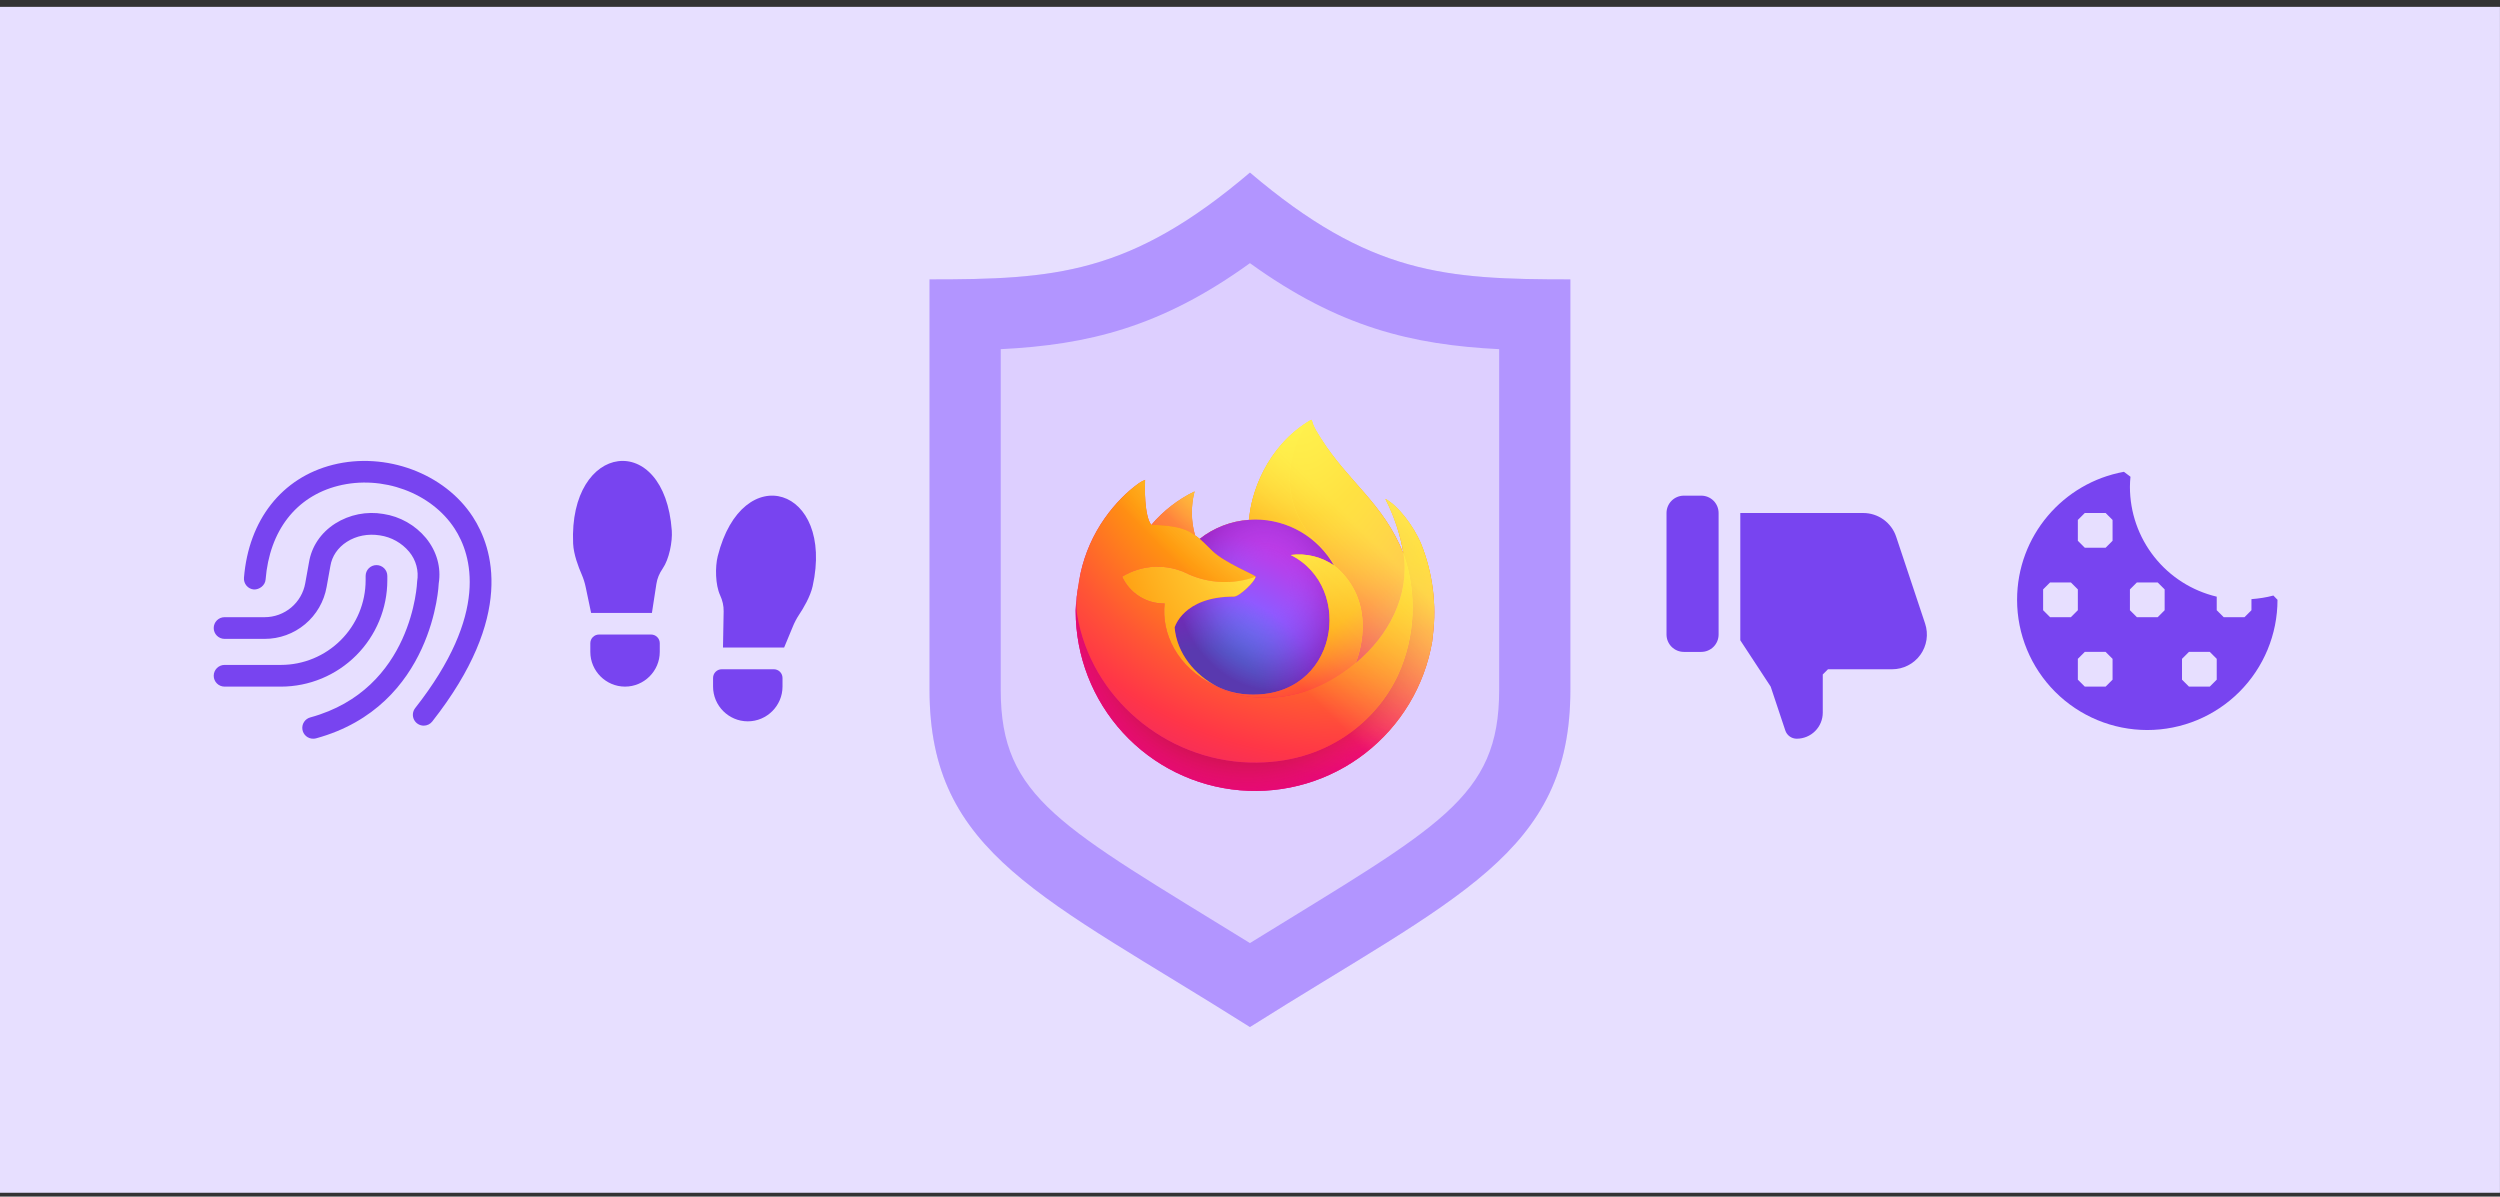 <svg width="234" height="112" viewBox="0 0 234 112" fill="none" xmlns="http://www.w3.org/2000/svg">
<rect x="0" y="0" width="234" height="112" fill="#333333" stroke="none"/>
<rect width="234" height="111" transform="translate(-0.005 0.642)" fill="#E7DFFF"/>
<path fill-rule="evenodd" clip-rule="evenodd" d="M39.66 67.921C39.47 67.921 39.283 67.867 39.121 67.766C38.959 67.665 38.83 67.52 38.746 67.348C38.663 67.177 38.63 66.985 38.65 66.796C38.671 66.606 38.744 66.426 38.862 66.276C45.819 57.426 44.162 51.955 42.553 49.478C40.366 46.115 35.778 44.431 31.649 45.474C27.704 46.474 25.229 49.672 24.86 54.245C24.816 54.805 24.268 55.195 23.766 55.177C23.498 55.156 23.249 55.028 23.075 54.823C22.9 54.618 22.814 54.352 22.835 54.084C23.272 48.668 26.381 44.714 31.15 43.507C36.097 42.259 41.61 44.301 44.254 48.373C46.159 51.303 48.197 57.688 40.457 67.534C40.362 67.655 40.241 67.752 40.103 67.819C39.965 67.886 39.814 67.921 39.66 67.921ZM21.02 64.268C20.75 64.268 20.492 64.161 20.302 63.97C20.111 63.78 20.004 63.522 20.004 63.252C20.004 62.983 20.111 62.724 20.302 62.534C20.492 62.343 20.75 62.236 21.02 62.236H26.301C28.401 62.234 30.415 61.399 31.9 59.914C33.386 58.429 34.221 56.415 34.223 54.315V53.908C34.223 53.639 34.33 53.381 34.52 53.19C34.711 53 34.969 52.893 35.239 52.893C35.508 52.893 35.766 53 35.957 53.19C36.147 53.381 36.254 53.639 36.254 53.908V54.315C36.251 56.953 35.202 59.483 33.336 61.349C31.47 63.215 28.94 64.265 26.301 64.268H21.02ZM28.646 68.897C28.834 69.059 29.074 69.146 29.322 69.143C29.413 69.143 29.503 69.131 29.59 69.107C40.626 66.085 41.072 54.614 41.064 54.614C41.306 53.114 40.884 51.609 39.88 50.371C38.87 49.15 37.447 48.343 35.88 48.105C34.319 47.838 32.713 48.158 31.373 49.004C30.03 49.864 29.158 51.162 28.921 52.644L28.571 54.588C28.413 55.479 27.945 56.287 27.251 56.868C26.556 57.45 25.679 57.768 24.774 57.768H21.02C20.75 57.768 20.492 57.875 20.302 58.065C20.111 58.256 20.004 58.514 20.004 58.783C20.004 59.053 20.111 59.311 20.302 59.502C20.492 59.692 20.75 59.799 21.02 59.799H24.774C26.156 59.8 27.494 59.314 28.554 58.427C29.614 57.54 30.328 56.307 30.57 54.947L30.923 52.982C31.07 52.062 31.62 51.256 32.466 50.714C33.352 50.145 34.447 49.934 35.557 50.111C36.63 50.269 37.607 50.816 38.302 51.65C38.619 52.031 38.849 52.477 38.977 52.956C39.105 53.435 39.128 53.936 39.044 54.425C39.043 54.524 38.661 64.515 29.054 67.147C28.814 67.209 28.605 67.357 28.467 67.563C28.328 67.769 28.27 68.018 28.303 68.264C28.336 68.51 28.458 68.735 28.646 68.897Z" fill="#7844F0"/>
<path fill-rule="evenodd" clip-rule="evenodd" d="M61.02 57.369L61.438 54.654C61.517 54.14 61.711 53.674 62.034 53.203C62.63 52.341 62.954 50.703 62.879 49.658C62.205 40.23 53.226 41.376 53.644 50.877C53.688 51.89 54.149 53.089 54.44 53.754C54.611 54.146 54.74 54.555 54.825 54.974L55.328 57.369H61.02ZM61.754 61.017V60.205C61.754 59.989 61.669 59.782 61.516 59.63C61.364 59.478 61.157 59.392 60.942 59.392H56.067C55.851 59.392 55.645 59.478 55.492 59.63C55.34 59.782 55.254 59.989 55.254 60.205V61.017C55.254 62.805 56.717 64.267 58.504 64.267C60.292 64.267 61.754 62.805 61.754 61.017ZM73.243 63.455V64.267C73.243 66.055 71.781 67.517 69.993 67.517C68.206 67.517 66.743 66.055 66.743 64.267V63.455C66.743 63.239 66.829 63.032 66.981 62.88C67.133 62.728 67.34 62.642 67.556 62.642H72.431C72.646 62.642 72.853 62.728 73.005 62.88C73.157 63.032 73.243 63.239 73.243 63.455ZM67.672 60.611L67.733 57.229C67.744 56.711 67.635 56.218 67.396 55.699C66.959 54.745 66.925 53.076 67.18 52.06C69.481 42.894 78.124 45.58 76.064 54.865C75.845 55.853 75.182 56.956 74.78 57.559C74.543 57.917 74.35 58.295 74.19 58.693L73.394 60.611H67.672Z" fill="#7844F0"/>
<path d="M146.986 26.151V64.59C146.986 79.928 136.313 83.93 116.995 96.13C97.678 83.93 87.004 79.928 87.004 64.59V26.151C98.721 26.151 105.762 25.705 116.995 16.154C128.228 25.705 135.27 26.151 146.986 26.151Z" fill="#DDCFFF"/>
<path d="M146.986 26.151V64.59C146.986 79.928 136.313 83.93 116.995 96.13C97.678 83.93 87.004 79.928 87.004 64.59V26.151C98.721 26.151 105.762 25.705 116.995 16.154C128.228 25.705 135.27 26.151 146.986 26.151ZM140.321 32.683C132.17 32.269 125.326 30.646 116.995 24.632C108.664 30.646 101.82 32.269 93.669 32.683V64.59C93.669 74.726 99.3 77.352 116.995 88.272C134.7 77.339 140.321 74.726 140.321 64.59V32.683Z" fill="#B295FF"/>
<path d="M133.036 50.954C132.306 49.195 130.825 47.295 129.665 46.694C130.492 48.299 131.067 50.022 131.367 51.803L131.37 51.831C129.47 47.087 126.248 45.174 123.617 41.009C123.484 40.798 123.351 40.587 123.221 40.364C123.147 40.237 123.087 40.122 123.036 40.017C122.927 39.805 122.843 39.581 122.785 39.35C122.785 39.34 122.781 39.329 122.774 39.321C122.767 39.313 122.758 39.308 122.747 39.307C122.737 39.304 122.726 39.304 122.715 39.307C122.713 39.307 122.71 39.311 122.707 39.312C122.705 39.312 122.699 39.316 122.695 39.318L122.701 39.307C118.481 41.782 117.048 46.364 116.917 48.656C115.231 48.772 113.619 49.395 112.292 50.442C112.154 50.324 112.009 50.214 111.859 50.112C111.476 48.77 111.459 47.349 111.811 45.999C110.261 46.751 108.884 47.817 107.766 49.13H107.759C107.093 48.284 107.139 45.496 107.178 44.914C106.981 44.993 106.793 45.093 106.617 45.212C106.029 45.633 105.479 46.104 104.974 46.621C104.399 47.206 103.873 47.837 103.403 48.509V48.512V48.509C102.323 50.043 101.557 51.776 101.149 53.608L101.126 53.719C101.094 53.867 100.98 54.609 100.961 54.77C100.961 54.783 100.958 54.795 100.957 54.807C100.81 55.573 100.719 56.348 100.684 57.127V57.214C100.688 61.428 102.27 65.488 105.117 68.59C107.965 71.693 111.871 73.612 116.063 73.97C120.256 74.328 124.43 73.097 127.76 70.522C131.09 67.946 133.335 64.213 134.05 60.06C134.078 59.843 134.101 59.628 134.126 59.409C134.472 56.544 134.098 53.638 133.036 50.954ZM113.668 64.129C113.747 64.167 113.82 64.207 113.901 64.244L113.913 64.251C113.831 64.212 113.75 64.171 113.668 64.129ZM131.371 51.835V51.819L131.374 51.837L131.371 51.835Z" fill="url(#paint0_linear_1482_41787)"/>
<path d="M133.036 50.954C132.306 49.195 130.825 47.295 129.665 46.694C130.492 48.299 131.067 50.022 131.367 51.803V51.819L131.37 51.837C132.665 55.549 132.478 59.619 130.847 63.196C128.921 67.335 124.259 71.577 116.962 71.371C109.078 71.147 102.134 65.287 100.836 57.612C100.599 56.402 100.836 55.788 100.954 54.805C100.792 55.569 100.702 56.346 100.684 57.127V57.214C100.688 61.428 102.27 65.488 105.117 68.59C107.965 71.693 111.871 73.612 116.063 73.97C120.256 74.328 124.43 73.097 127.76 70.522C131.09 67.946 133.335 64.213 134.05 60.06C134.078 59.843 134.101 59.628 134.126 59.409C134.472 56.544 134.098 53.638 133.036 50.954Z" fill="url(#paint1_radial_1482_41787)"/>
<path d="M133.036 50.954C132.306 49.195 130.825 47.295 129.665 46.694C130.492 48.299 131.067 50.022 131.367 51.803V51.819L131.37 51.837C132.665 55.549 132.478 59.619 130.847 63.196C128.921 67.335 124.259 71.577 116.962 71.371C109.078 71.147 102.134 65.287 100.836 57.612C100.599 56.402 100.836 55.788 100.954 54.805C100.792 55.569 100.702 56.346 100.684 57.127V57.214C100.688 61.428 102.27 65.488 105.117 68.59C107.965 71.693 111.871 73.612 116.063 73.97C120.256 74.328 124.43 73.097 127.76 70.522C131.09 67.946 133.335 64.213 134.05 60.06C134.078 59.843 134.101 59.628 134.126 59.409C134.472 56.544 134.098 53.638 133.036 50.954Z" fill="url(#paint2_radial_1482_41787)"/>
<path d="M124.871 52.933C124.907 52.958 124.941 52.984 124.975 53.01C124.553 52.26 124.027 51.574 123.414 50.971C118.191 45.739 122.045 39.627 122.695 39.316L122.702 39.307C118.481 41.782 117.049 46.364 116.917 48.656C117.113 48.643 117.307 48.626 117.508 48.626C119.005 48.629 120.475 49.029 121.769 49.785C123.062 50.542 124.132 51.628 124.871 52.933Z" fill="url(#paint3_radial_1482_41787)"/>
<path d="M117.518 53.977C117.49 54.396 116.013 55.84 115.497 55.84C110.718 55.84 109.943 58.735 109.943 58.735C110.154 61.173 111.85 63.181 113.901 64.243C113.994 64.292 114.089 64.336 114.184 64.379C114.349 64.452 114.513 64.519 114.678 64.581C115.381 64.83 116.118 64.973 116.864 65.004C125.24 65.397 126.862 54.972 120.818 51.947C122.244 51.761 123.688 52.112 124.87 52.932C124.132 51.627 123.061 50.541 121.768 49.785C120.475 49.029 119.005 48.629 117.507 48.626C117.307 48.626 117.112 48.642 116.916 48.656C115.231 48.772 113.619 49.394 112.292 50.441C112.548 50.658 112.837 50.948 113.446 51.55C114.587 52.675 117.511 53.84 117.518 53.977Z" fill="url(#paint4_radial_1482_41787)"/>
<path d="M117.518 53.977C117.49 54.396 116.013 55.84 115.497 55.84C110.718 55.84 109.943 58.735 109.943 58.735C110.154 61.173 111.85 63.181 113.901 64.243C113.994 64.292 114.089 64.336 114.184 64.379C114.349 64.452 114.513 64.519 114.678 64.581C115.381 64.83 116.118 64.973 116.864 65.004C125.24 65.397 126.862 54.972 120.818 51.947C122.244 51.761 123.688 52.112 124.87 52.932C124.132 51.627 123.061 50.541 121.768 49.785C120.475 49.029 119.005 48.629 117.507 48.626C117.307 48.626 117.112 48.642 116.916 48.656C115.231 48.772 113.619 49.394 112.292 50.441C112.548 50.658 112.837 50.948 113.446 51.55C114.587 52.675 117.511 53.84 117.518 53.977Z" fill="url(#paint5_radial_1482_41787)"/>
<path d="M111.509 49.882C111.645 49.969 111.757 50.045 111.855 50.113C111.473 48.77 111.456 47.35 111.808 45.999C110.258 46.751 108.881 47.817 107.763 49.13C107.845 49.128 110.283 49.084 111.509 49.882Z" fill="url(#paint6_radial_1482_41787)"/>
<path d="M100.838 57.612C102.135 65.287 109.08 71.147 116.964 71.371C124.262 71.577 128.923 67.335 130.849 63.196C132.48 59.619 132.667 55.549 131.372 51.837V51.821C131.372 51.808 131.37 51.8 131.372 51.804L131.375 51.833C131.971 55.731 129.992 59.508 126.897 62.062L126.887 62.083C120.857 67.002 115.086 65.051 113.918 64.254C113.837 64.216 113.755 64.175 113.674 64.132C110.158 62.449 108.705 59.241 109.016 56.49C108.182 56.502 107.362 56.272 106.655 55.827C105.949 55.381 105.386 54.741 105.036 53.982C105.959 53.416 107.011 53.095 108.093 53.052C109.174 53.008 110.249 53.243 111.214 53.733C113.204 54.638 115.468 54.727 117.523 53.982C117.517 53.845 114.592 52.679 113.452 51.554C112.843 50.953 112.554 50.663 112.297 50.446C112.159 50.328 112.014 50.218 111.864 50.117C111.764 50.048 111.652 49.974 111.517 49.886C110.291 49.088 107.854 49.132 107.773 49.134H107.765C107.099 48.288 107.146 45.5 107.184 44.918C106.987 44.997 106.799 45.097 106.623 45.216C106.035 45.637 105.486 46.108 104.981 46.626C104.403 47.208 103.876 47.838 103.403 48.509V48.511V48.508C102.323 50.042 101.557 51.776 101.149 53.608C101.141 53.642 100.543 56.256 100.838 57.612Z" fill="url(#paint7_radial_1482_41787)"/>
<path d="M123.415 50.971C124.028 51.574 124.554 52.261 124.976 53.012C125.068 53.082 125.154 53.151 125.228 53.219C129.037 56.736 127.041 61.708 126.892 62.062C129.987 59.508 131.965 55.732 131.371 51.833C129.47 47.087 126.248 45.174 123.617 41.009C123.484 40.798 123.351 40.587 123.221 40.364C123.147 40.237 123.087 40.122 123.036 40.017C122.927 39.805 122.843 39.581 122.785 39.35C122.785 39.34 122.781 39.329 122.774 39.321C122.767 39.313 122.758 39.308 122.747 39.307C122.737 39.304 122.726 39.304 122.715 39.307C122.713 39.307 122.71 39.311 122.707 39.312C122.705 39.312 122.699 39.316 122.695 39.318C122.045 39.627 118.191 45.739 123.415 50.971Z" fill="url(#paint8_radial_1482_41787)"/>
<path d="M125.225 53.217C125.152 53.15 125.065 53.08 124.973 53.01C124.939 52.985 124.905 52.959 124.869 52.933C123.687 52.113 122.243 51.762 120.817 51.948C126.861 54.975 125.239 65.398 116.863 65.004C116.117 64.974 115.38 64.831 114.676 64.582C114.512 64.52 114.347 64.453 114.183 64.379C114.088 64.336 113.993 64.293 113.899 64.244L113.911 64.251C115.079 65.05 120.848 67.001 126.88 62.08L126.89 62.058C127.04 61.707 129.037 56.733 125.225 53.217Z" fill="url(#paint9_radial_1482_41787)"/>
<path d="M109.943 58.736C109.943 58.736 110.719 55.84 115.497 55.84C116.014 55.84 117.492 54.397 117.518 53.978C115.463 54.724 113.199 54.634 111.209 53.73C110.244 53.239 109.169 53.005 108.088 53.048C107.006 53.092 105.954 53.412 105.031 53.978C105.381 54.737 105.944 55.378 106.65 55.823C107.357 56.268 108.177 56.498 109.011 56.486C108.7 59.238 110.153 62.446 113.669 64.129C113.747 64.166 113.821 64.207 113.901 64.243C111.849 63.182 110.155 61.174 109.943 58.736Z" fill="url(#paint10_radial_1482_41787)"/>
<path d="M133.036 50.954C132.306 49.195 130.825 47.295 129.665 46.694C130.492 48.299 131.067 50.022 131.367 51.803L131.37 51.831C129.47 47.087 126.248 45.174 123.617 41.009C123.484 40.798 123.351 40.587 123.221 40.364C123.147 40.237 123.087 40.122 123.036 40.017C122.927 39.805 122.843 39.581 122.785 39.35C122.785 39.34 122.781 39.329 122.774 39.321C122.767 39.313 122.758 39.308 122.747 39.307C122.737 39.304 122.726 39.304 122.715 39.307C122.713 39.307 122.71 39.311 122.707 39.312C122.705 39.312 122.699 39.316 122.695 39.318L122.701 39.307C118.481 41.782 117.048 46.364 116.917 48.656C117.113 48.643 117.307 48.626 117.507 48.626C119.005 48.629 120.475 49.029 121.768 49.785C123.062 50.542 124.132 51.628 124.87 52.933C123.688 52.113 122.244 51.762 120.818 51.948C126.863 54.974 125.241 65.397 116.865 65.004C116.119 64.973 115.382 64.831 114.678 64.581C114.514 64.52 114.349 64.452 114.185 64.379C114.09 64.336 113.995 64.292 113.901 64.244L113.913 64.251C113.831 64.212 113.75 64.171 113.668 64.129C113.747 64.167 113.82 64.207 113.901 64.244C111.849 63.181 110.155 61.173 109.943 58.735C109.943 58.735 110.719 55.84 115.497 55.84C116.014 55.84 117.492 54.396 117.518 53.978C117.512 53.841 114.587 52.675 113.447 51.55C112.838 50.949 112.548 50.659 112.292 50.442C112.154 50.324 112.009 50.214 111.859 50.112C111.476 48.77 111.459 47.349 111.811 45.999C110.261 46.751 108.884 47.817 107.766 49.13H107.759C107.093 48.284 107.139 45.496 107.178 44.914C106.981 44.993 106.793 45.093 106.617 45.212C106.029 45.633 105.479 46.104 104.974 46.621C104.399 47.206 103.873 47.837 103.403 48.509V48.512V48.509C102.323 50.043 101.557 51.776 101.149 53.608L101.126 53.719C101.094 53.867 100.953 54.62 100.932 54.781C100.932 54.769 100.932 54.793 100.932 54.781C100.803 55.557 100.72 56.341 100.684 57.127V57.214C100.688 61.428 102.27 65.488 105.117 68.59C107.965 71.693 111.871 73.612 116.063 73.97C120.256 74.328 124.43 73.097 127.76 70.522C131.09 67.946 133.335 64.213 134.05 60.06C134.078 59.843 134.101 59.628 134.126 59.409C134.472 56.544 134.098 53.638 133.036 50.954ZM131.369 51.819L131.372 51.837L131.369 51.819Z" fill="url(#paint11_linear_1482_41787)"/>
<path fill-rule="evenodd" clip-rule="evenodd" d="M157.611 61.018H159.236C159.667 61.018 160.08 60.846 160.385 60.542C160.69 60.237 160.861 59.824 160.861 59.393V48.018C160.861 47.587 160.69 47.173 160.385 46.868C160.08 46.564 159.667 46.393 159.236 46.393H157.611C157.18 46.393 156.767 46.564 156.462 46.868C156.157 47.173 155.986 47.587 155.986 48.018V59.393C155.986 59.824 156.157 60.237 156.462 60.542C156.767 60.846 157.18 61.018 157.611 61.018ZM178.588 62.285C178.13 62.52 177.623 62.642 177.108 62.643H171.099L170.611 63.13V66.705C170.611 67.352 170.354 67.972 169.897 68.429C169.44 68.886 168.82 69.143 168.174 69.143H168.169C167.934 69.142 167.704 69.068 167.514 68.93C167.323 68.793 167.18 68.599 167.106 68.376L165.736 64.268L162.892 59.931V48.018H174.401C175.083 48.017 175.747 48.232 176.3 48.631C176.853 49.03 177.267 49.593 177.482 50.241L180.19 58.366C180.353 58.854 180.397 59.374 180.32 59.883C180.242 60.392 180.045 60.875 179.744 61.293C179.443 61.711 179.047 62.051 178.588 62.285Z" fill="#7844F0"/>
<path d="M198.8 44.161C193.113 45.191 188.799 50.159 188.799 56.142C188.799 59.375 190.083 62.474 192.368 64.76C194.654 67.046 197.754 68.33 200.986 68.33C204.218 68.33 207.318 67.046 209.604 64.76C211.89 62.474 213.174 59.375 213.174 56.142L212.788 55.742C212.129 55.921 211.44 56.024 210.736 56.079V57.117L210.086 57.767H208.136L207.486 57.117V55.848C205.174 55.3 203.114 53.989 201.64 52.125C200.165 50.262 199.363 47.956 199.361 45.58C199.361 45.256 199.381 44.938 199.413 44.623L198.8 44.161ZM191.886 57.767L191.236 57.117V55.167L191.886 54.517H193.836L194.486 55.167V57.117L193.836 57.767H191.886ZM197.736 63.617L197.086 64.267H195.136L194.486 63.617V61.667L195.136 61.017H197.086L197.736 61.667V63.617ZM197.736 50.617L197.086 51.267H195.136L194.486 50.617V48.667L195.136 48.017H197.086L197.736 48.667V50.617ZM202.611 57.117L201.961 57.767H200.011L199.361 57.117V55.167L200.011 54.517H201.961L202.611 55.167V57.117ZM207.486 63.617L206.836 64.267H204.886L204.236 63.617V61.667L204.886 61.017H206.836L207.486 61.667V63.617Z" fill="#7844F0"/>
<defs>
<linearGradient id="paint0_linear_1482_41787" x1="130.812" y1="44.685" x2="102.874" y2="71.597" gradientUnits="userSpaceOnUse">
<stop offset="0.048" stop-color="#FFF44F"/>
<stop offset="0.111" stop-color="#FFE847"/>
<stop offset="0.225" stop-color="#FFC830"/>
<stop offset="0.368" stop-color="#FF980E"/>
<stop offset="0.401" stop-color="#FF8B16"/>
<stop offset="0.462" stop-color="#FF672A"/>
<stop offset="0.534" stop-color="#FF3647"/>
<stop offset="0.705" stop-color="#E31587"/>
</linearGradient>
<radialGradient id="paint1_radial_1482_41787" cx="0" cy="0" r="1" gradientUnits="userSpaceOnUse" gradientTransform="translate(129.523 43.159) scale(35.032 35.087)">
<stop offset="0.129" stop-color="#FFBD4F"/>
<stop offset="0.186" stop-color="#FFAC31"/>
<stop offset="0.247" stop-color="#FF9D17"/>
<stop offset="0.283" stop-color="#FF980E"/>
<stop offset="0.403" stop-color="#FF563B"/>
<stop offset="0.467" stop-color="#FF3750"/>
<stop offset="0.71" stop-color="#F5156C"/>
<stop offset="0.782" stop-color="#EB0878"/>
<stop offset="0.86" stop-color="#E50080"/>
</radialGradient>
<radialGradient id="paint2_radial_1482_41787" cx="0" cy="0" r="1" gradientUnits="userSpaceOnUse" gradientTransform="translate(116.722 57.503) scale(35.032 35.087)">
<stop offset="0.3" stop-color="#960E18"/>
<stop offset="0.351" stop-color="#B11927" stop-opacity="0.74"/>
<stop offset="0.435" stop-color="#DB293D" stop-opacity="0.343"/>
<stop offset="0.497" stop-color="#F5334B" stop-opacity="0.094"/>
<stop offset="0.53" stop-color="#FF3750" stop-opacity="0"/>
</radialGradient>
<radialGradient id="paint3_radial_1482_41787" cx="0" cy="0" r="1" gradientUnits="userSpaceOnUse" gradientTransform="translate(120.946 35.196) scale(25.379 25.419)">
<stop offset="0.132" stop-color="#FFF44F"/>
<stop offset="0.252" stop-color="#FFDC3E"/>
<stop offset="0.506" stop-color="#FF9D12"/>
<stop offset="0.526" stop-color="#FF980E"/>
</radialGradient>
<radialGradient id="paint4_radial_1482_41787" cx="0" cy="0" r="1" gradientUnits="userSpaceOnUse" gradientTransform="translate(112.847 66.668) scale(16.68 16.706)">
<stop offset="0.353" stop-color="#3A8EE6"/>
<stop offset="0.472" stop-color="#5C79F0"/>
<stop offset="0.669" stop-color="#9059FF"/>
<stop offset="1" stop-color="#C139E6"/>
</radialGradient>
<radialGradient id="paint5_radial_1482_41787" cx="0" cy="0" r="1" gradientUnits="userSpaceOnUse" gradientTransform="translate(118.636 54.627) rotate(-13.612) scale(8.845 10.369)">
<stop offset="0.206" stop-color="#9059FF" stop-opacity="0"/>
<stop offset="0.278" stop-color="#8C4FF3" stop-opacity="0.064"/>
<stop offset="0.747" stop-color="#7716A8" stop-opacity="0.45"/>
<stop offset="0.975" stop-color="#6E008B" stop-opacity="0.6"/>
</radialGradient>
<radialGradient id="paint6_radial_1482_41787" cx="0" cy="0" r="1" gradientUnits="userSpaceOnUse" gradientTransform="translate(116.28 41.723) scale(12 12.018)">
<stop stop-color="#FFE226"/>
<stop offset="0.121" stop-color="#FFDB27"/>
<stop offset="0.295" stop-color="#FFC82A"/>
<stop offset="0.502" stop-color="#FFA930"/>
<stop offset="0.732" stop-color="#FF7E37"/>
<stop offset="0.792" stop-color="#FF7139"/>
</radialGradient>
<radialGradient id="paint7_radial_1482_41787" cx="0" cy="0" r="1" gradientUnits="userSpaceOnUse" gradientTransform="translate(125.712 34.1) scale(51.197 51.277)">
<stop offset="0.113" stop-color="#FFF44F"/>
<stop offset="0.456" stop-color="#FF980E"/>
<stop offset="0.622" stop-color="#FF5634"/>
<stop offset="0.716" stop-color="#FF3647"/>
<stop offset="0.904" stop-color="#E31587"/>
</radialGradient>
<radialGradient id="paint8_radial_1482_41787" cx="0" cy="0" r="1" gradientUnits="userSpaceOnUse" gradientTransform="translate(121.397 36.951) rotate(83.985) scale(37.582 24.627)">
<stop stop-color="#FFF44F"/>
<stop offset="0.06" stop-color="#FFE847"/>
<stop offset="0.168" stop-color="#FFC830"/>
<stop offset="0.304" stop-color="#FF980E"/>
<stop offset="0.356" stop-color="#FF8B16"/>
<stop offset="0.455" stop-color="#FF672A"/>
<stop offset="0.57" stop-color="#FF3647"/>
<stop offset="0.737" stop-color="#E31587"/>
</radialGradient>
<radialGradient id="paint9_radial_1482_41787" cx="0" cy="0" r="1" gradientUnits="userSpaceOnUse" gradientTransform="translate(115.997 46.175) scale(31.963 32.013)">
<stop offset="0.137" stop-color="#FFF44F"/>
<stop offset="0.48" stop-color="#FF980E"/>
<stop offset="0.592" stop-color="#FF5634"/>
<stop offset="0.655" stop-color="#FF3647"/>
<stop offset="0.904" stop-color="#E31587"/>
</radialGradient>
<radialGradient id="paint10_radial_1482_41787" cx="0" cy="0" r="1" gradientUnits="userSpaceOnUse" gradientTransform="translate(124.435 48.049) scale(34.984 35.038)">
<stop offset="0.094" stop-color="#FFF44F"/>
<stop offset="0.231" stop-color="#FFE141"/>
<stop offset="0.509" stop-color="#FFAF1E"/>
<stop offset="0.626" stop-color="#FF980E"/>
</radialGradient>
<linearGradient id="paint11_linear_1482_41787" x1="130.477" y1="44.541" x2="106.703" y2="68.277" gradientUnits="userSpaceOnUse">
<stop offset="0.167" stop-color="#FFF44F" stop-opacity="0.8"/>
<stop offset="0.266" stop-color="#FFF44F" stop-opacity="0.634"/>
<stop offset="0.489" stop-color="#FFF44F" stop-opacity="0.217"/>
<stop offset="0.6" stop-color="#FFF44F" stop-opacity="0"/>
</linearGradient>
</defs>
</svg>
